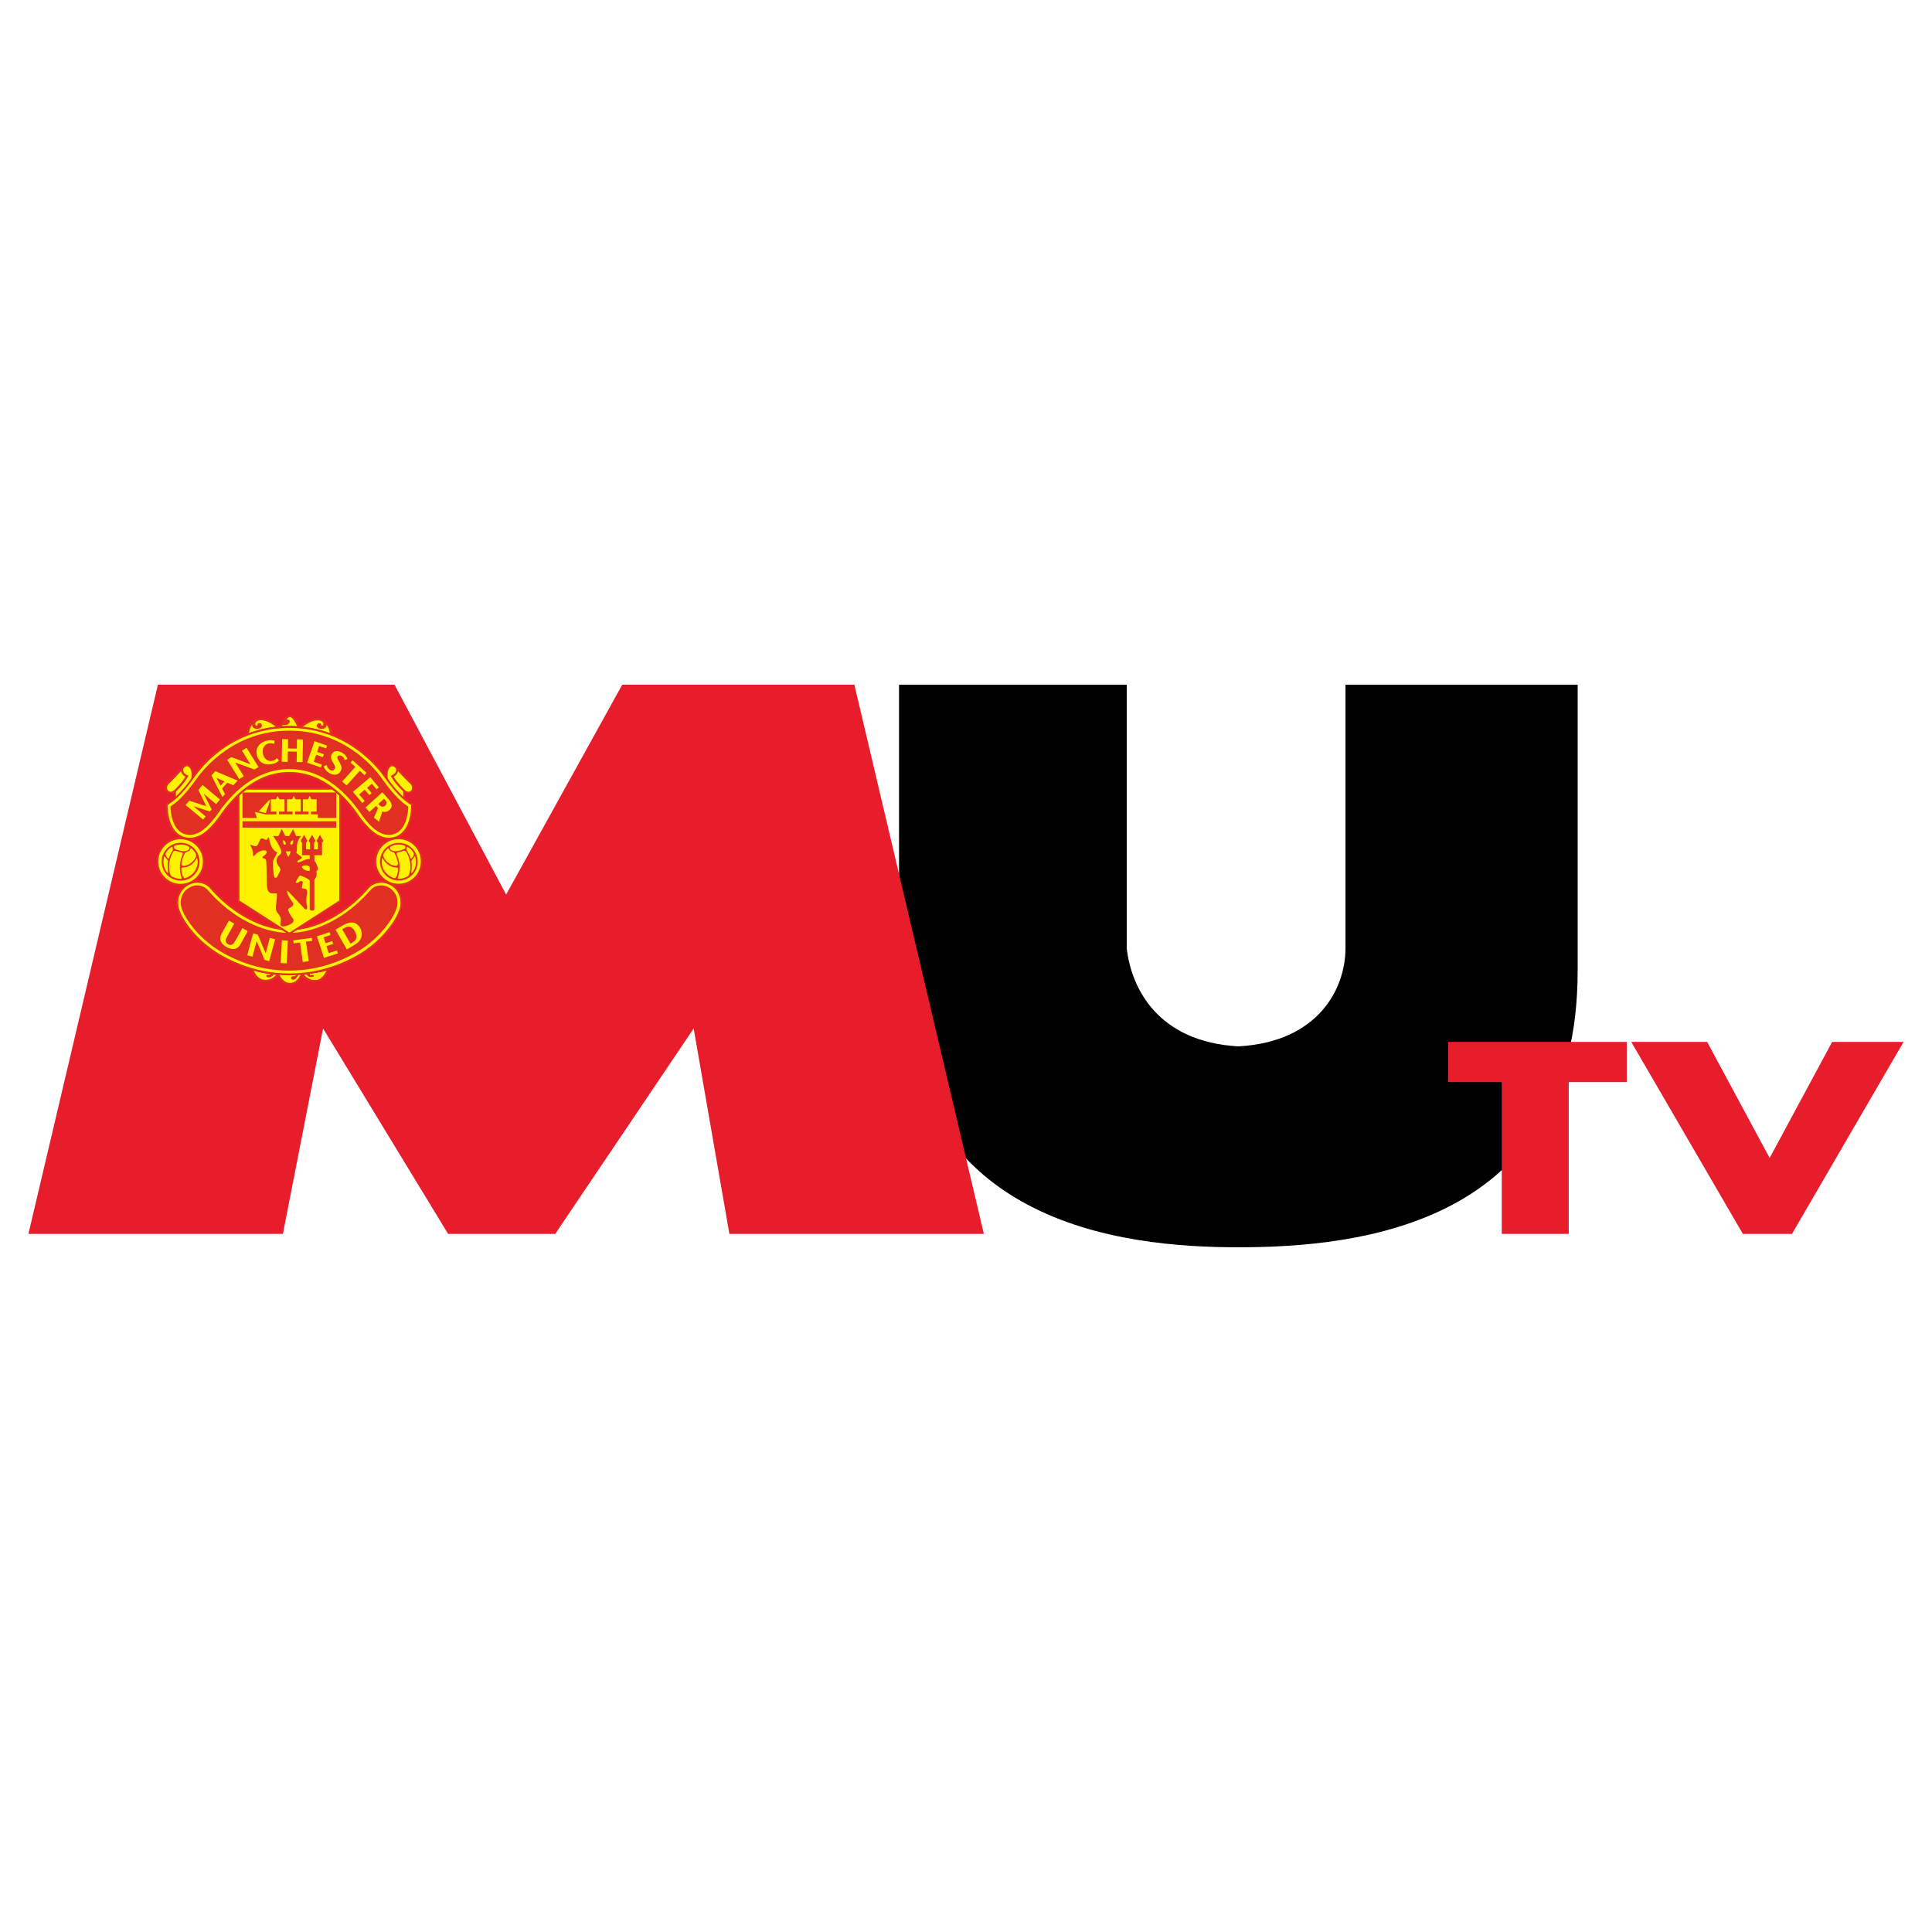<?xml version="1.0" encoding="utf-8"?>
<!-- Generator: Adobe Illustrator 13.0.0, SVG Export Plug-In . SVG Version: 6.00 Build 14948)  -->
<!DOCTYPE svg PUBLIC "-//W3C//DTD SVG 1.0//EN" "http://www.w3.org/TR/2001/REC-SVG-20010904/DTD/svg10.dtd">
<svg version="1.0" id="Layer_1" xmlns="http://www.w3.org/2000/svg" xmlns:xlink="http://www.w3.org/1999/xlink" x="0px" y="0px"
	 width="192.756px" height="192.756px" viewBox="0 0 192.756 192.756" enable-background="new 0 0 192.756 192.756"
	 xml:space="preserve">
<g>
	<polygon fill-rule="evenodd" clip-rule="evenodd" fill="#FFFFFF" points="0,0 192.756,0 192.756,192.756 0,192.756 0,0 	"/>
	<path fill-rule="evenodd" clip-rule="evenodd" d="M157.404,68.315v28.508c0,25.39-21.827,27.618-33.854,27.618
		c-11.581,0-33.408-2.229-33.854-27.618V68.315h22.718v26.281c0.445,4.009,3.118,9.355,11.136,9.8
		c8.019-0.445,10.69-5.791,10.69-9.8V68.315H157.404L157.404,68.315z"/>
	<polygon fill-rule="evenodd" clip-rule="evenodd" fill="#E81D2B" points="28.225,123.105 32.234,102.613 44.707,123.105 
		55.397,123.105 69.206,102.613 72.77,123.105 98.16,123.105 85.242,68.315 62.079,68.315 50.497,89.25 39.361,68.315 
		15.752,68.315 2.834,123.105 28.225,123.105 	"/>
	<polygon fill-rule="evenodd" clip-rule="evenodd" fill="#E81D2B" points="156.513,123.105 149.831,123.105 149.831,107.959 
		144.486,107.959 144.486,103.951 162.304,103.951 162.304,107.959 156.513,107.959 156.513,123.105 	"/>
	<polygon fill-rule="evenodd" clip-rule="evenodd" fill="#E81D2B" points="176.558,115.531 182.794,103.951 189.921,103.951 
		178.785,123.105 173.886,123.105 162.749,103.951 170.321,103.951 176.558,115.531 	"/>
	<path fill-rule="evenodd" clip-rule="evenodd" fill="#E12F22" d="M30.208,97.166c-0.11,0.316-0.449,1.096-1.282,1.096
		c-0.942,0-1.26-1.031-1.282-1.063L27.623,97.1c0,0,0.811,0.066,1.249,0.066c0.449,0,1.216-0.045,1.336-0.066V97.166L30.208,97.166z
		"/>
	<path fill-rule="evenodd" clip-rule="evenodd" fill="#E12F22" d="M32.684,96.661l0.197,0.022c-0.241,0.602-0.646,1.282-1.468,1.282
		c-0.789,0-1.172-0.461-1.348-0.767l-0.131-0.077C29.934,97.121,31.292,97.066,32.684,96.661L32.684,96.661z"/>
	<path fill-rule="evenodd" clip-rule="evenodd" fill="#E12F22" d="M25.212,96.661l-0.197,0.022c0.23,0.602,0.646,1.282,1.457,1.282
		c0.789,0,1.216-0.482,1.391-0.767l0.088-0.077C27.951,97.121,26.593,97.066,25.212,96.661L25.212,96.661z"/>
	<path fill-rule="evenodd" clip-rule="evenodd" fill="#FFF200" d="M29.595,97.23c-0.132,0.188-0.219,0.176-0.373,0.176
		c-0.076,0-0.186,0.066-0.186,0.176c0,0.088,0.077,0.164,0.197,0.164c0.285,0,0.493-0.383,0.559-0.548c0,0,0.165-0.011,0.208-0.011
		c0,0-0.296,0.877-1.062,0.877c-0.767,0-1.074-0.866-1.074-0.866s0.646,0.032,1.019,0.032C29.244,97.23,29.485,97.23,29.595,97.23
		L29.595,97.23z"/>
	<path fill-rule="evenodd" clip-rule="evenodd" fill="#FFF200" d="M32.574,96.837c-0.493,0.142-0.854,0.252-1.687,0.351
		c0,0,0.022,0.088,0.208,0.076c0.066,0,0.077-0.021,0.11-0.021c0.044-0.012,0.131,0.043,0.121,0.131
		c-0.011,0.066-0.066,0.143-0.252,0.143c-0.186,0-0.405-0.152-0.515-0.295c0,0-0.109,0.032-0.219,0.032c0,0,0.351,0.505,1.052,0.505
		C32.169,97.758,32.454,97.066,32.574,96.837L32.574,96.837z"/>
	<path fill-rule="evenodd" clip-rule="evenodd" fill="#FFDF00" d="M32.06,97.33c0-0.121-0.033-0.23-0.099-0.329
		c-0.274,0.065-0.581,0.12-1.041,0.187c0,0.011,0,0.021-0.011,0.033c0.033,0.021,0.088,0.043,0.186,0.043
		c0.066,0,0.077-0.021,0.11-0.021c0.044-0.012,0.131,0.043,0.121,0.131c-0.011,0.066-0.066,0.143-0.252,0.143
		c-0.043,0-0.099-0.012-0.142-0.021c0.022,0.076,0.066,0.154,0.121,0.219c0.099,0.033,0.219,0.045,0.339,0.045
		c0.252,0,0.449-0.066,0.614-0.176C32.038,97.504,32.06,97.418,32.06,97.33L32.06,97.33z"/>
	<path fill-rule="evenodd" clip-rule="evenodd" fill="#FFE100" d="M32.049,97.33c0-0.121-0.033-0.23-0.099-0.329
		c-0.263,0.065-0.569,0.12-1.019,0.175c0,0.022-0.011,0.033-0.011,0.055c0.033,0.022,0.077,0.033,0.175,0.033
		c0.066,0,0.077-0.021,0.11-0.021c0.044-0.012,0.131,0.043,0.121,0.131c-0.011,0.066-0.066,0.143-0.252,0.143
		c-0.043,0-0.087-0.012-0.142-0.021c0.033,0.088,0.077,0.164,0.131,0.23c0.099,0.021,0.208,0.033,0.329,0.033
		c0.252,0,0.438-0.066,0.603-0.166C32.027,97.516,32.049,97.428,32.049,97.33L32.049,97.33z"/>
	<path fill-rule="evenodd" clip-rule="evenodd" fill="#FFE300" d="M32.049,97.33c0-0.121-0.044-0.23-0.11-0.318
		c-0.263,0.055-0.559,0.109-0.997,0.164c-0.011,0.022-0.011,0.045-0.011,0.055c0.022,0.022,0.077,0.033,0.164,0.033
		c0.066,0,0.077-0.021,0.11-0.021c0.044-0.012,0.131,0.043,0.121,0.131c-0.011,0.066-0.066,0.143-0.252,0.143
		c-0.043,0-0.087,0-0.131-0.021c0.033,0.088,0.077,0.164,0.131,0.23c0.099,0.021,0.208,0.033,0.318,0.033
		c0.241,0,0.427-0.066,0.581-0.154C32.016,97.516,32.049,97.428,32.049,97.33L32.049,97.33z"/>
	<path fill-rule="evenodd" clip-rule="evenodd" fill="#FFF200" d="M25.311,96.837c0.504,0.142,0.854,0.252,1.698,0.351
		c0,0-0.033,0.088-0.208,0.076c-0.077,0-0.087-0.021-0.109-0.021c-0.055-0.012-0.131,0.043-0.121,0.131
		c0,0.066,0.055,0.143,0.241,0.143c0.186,0,0.405-0.152,0.515-0.295c0,0,0.11,0.032,0.23,0.032c0,0-0.361,0.505-1.062,0.505
		C25.716,97.758,25.431,97.066,25.311,96.837L25.311,96.837z"/>
	<path fill-rule="evenodd" clip-rule="evenodd" fill="#FFF200" d="M28.872,92.717c2.662,0,5.62-1.632,7.702-3.999
		c0.219-0.251,0.603-0.745,1.512-0.745c0.898,0,2.103,0.833,1.961,2.323c-0.11,1.095-1.666,3.561-4.338,5.072
		c-2.673,1.523-5.127,1.852-6.836,1.852c-1.709,0-4.174-0.329-6.848-1.852c-2.662-1.512-4.229-3.977-4.327-5.072
		c-0.143-1.49,1.052-2.323,1.961-2.323c0.898,0,1.282,0.493,1.501,0.745C23.24,91.085,26.198,92.717,28.872,92.717L28.872,92.717z"
		/>
	<path fill-rule="evenodd" clip-rule="evenodd" fill="#E12F22" d="M28.872,92.629c1.292,0,2.651-0.394,3.955-1.073
		c1.348-0.701,2.63-1.709,3.67-2.903c0.121-0.131,0.274-0.318,0.526-0.482c0.252-0.165,0.581-0.285,1.063-0.285
		c0.043,0,0.099,0,0.153,0c0.438,0.044,0.909,0.252,1.282,0.625c0.373,0.362,0.625,0.888,0.625,1.556c0,0.077,0,0.153-0.011,0.241
		c-0.055,0.625-0.581,1.688-1.501,2.772c-0.723,0.843-1.687,1.698-2.881,2.377c-1.336,0.767-2.629,1.227-3.802,1.501
		c-1.172,0.273-2.224,0.351-3.078,0.351c-0.866,0-1.917-0.078-3.089-0.351c-1.162-0.274-2.455-0.734-3.802-1.501
		c-1.183-0.679-2.158-1.534-2.881-2.377c-0.92-1.084-1.446-2.147-1.501-2.772c-0.011-0.088-0.011-0.165-0.011-0.241
		c0-0.668,0.263-1.194,0.625-1.556c0.373-0.373,0.855-0.581,1.282-0.625c0.055,0,0.109,0,0.165,0c0.471,0,0.811,0.121,1.063,0.285
		c0.241,0.164,0.394,0.351,0.515,0.482c1.052,1.194,2.323,2.202,3.681,2.903C26.209,92.235,27.579,92.629,28.872,92.629
		L28.872,92.629z M28.872,92.816c-1.326,0-2.728-0.395-4.043-1.084c-1.38-0.712-2.673-1.731-3.736-2.947
		c-0.109-0.131-0.263-0.307-0.482-0.449s-0.526-0.263-0.953-0.263c-0.055,0-0.099,0-0.143,0.011
		c-0.394,0.033-0.833,0.23-1.161,0.559c-0.34,0.34-0.581,0.811-0.581,1.424c0,0.077,0.011,0.153,0.011,0.23
		c0.055,0.591,0.57,1.61,1.457,2.651c0.712,0.833,1.666,1.676,2.837,2.345c1.326,0.756,2.597,1.205,3.747,1.479
		c1.161,0.274,2.191,0.35,3.046,0.35c0.843,0,1.884-0.076,3.035-0.35s2.432-0.723,3.758-1.479c1.161-0.668,2.114-1.512,2.827-2.345
		c0.898-1.041,1.402-2.06,1.457-2.651c0.011-0.077,0.011-0.154,0.011-0.23c0-0.613-0.241-1.084-0.57-1.424
		c-0.339-0.329-0.778-0.525-1.172-0.559c-0.043-0.011-0.087-0.011-0.131-0.011c-0.438,0-0.734,0.12-0.964,0.263
		c-0.219,0.143-0.373,0.318-0.482,0.449c-1.063,1.216-2.356,2.235-3.725,2.947C31.588,92.421,30.197,92.816,28.872,92.816
		L28.872,92.816z"/>
	<path fill-rule="evenodd" clip-rule="evenodd" fill="#E12F22" d="M20.863,88.949l-0.033-0.033
		c-0.208-0.241-0.504-0.581-1.194-0.581c-0.405,0-0.866,0.219-1.172,0.559c-0.23,0.252-0.493,0.69-0.427,1.358
		c0.088,0.92,1.556,3.308,4.152,4.788c2.093,1.194,4.338,1.797,6.661,1.797c2.312,0,4.557-0.603,6.65-1.797
		c2.607-1.479,4.064-3.868,4.152-4.788c0.065-0.668-0.197-1.106-0.427-1.358c-0.296-0.34-0.756-0.559-1.162-0.559
		c-0.701,0-0.997,0.34-1.205,0.581l-0.033,0.033c-2.235,2.552-5.292,4.13-7.976,4.13C26.154,93.079,23.098,91.501,20.863,88.949
		L20.863,88.949z"/>
	<path fill-rule="evenodd" clip-rule="evenodd" fill="#FFF200" d="M37.45,85.947c0-1.282,1.041-2.323,2.312-2.323
		c1.282,0,2.323,1.041,2.323,2.323c0,1.282-1.041,2.323-2.323,2.323C38.491,88.27,37.45,87.229,37.45,85.947L37.45,85.947z"/>
	<path fill-rule="evenodd" clip-rule="evenodd" fill="#E12F22" d="M37.351,85.947c0-0.668,0.274-1.271,0.712-1.709
		c0.428-0.438,1.041-0.701,1.698-0.701c0.668,0,1.282,0.263,1.709,0.701c0.438,0.438,0.712,1.041,0.712,1.709
		s-0.274,1.271-0.712,1.709c-0.427,0.438-1.041,0.712-1.709,0.712c-0.657,0-1.271-0.274-1.698-0.712
		C37.625,87.217,37.351,86.615,37.351,85.947L37.351,85.947z M37.537,85.947c0,0.614,0.252,1.172,0.658,1.578
		c0.405,0.405,0.953,0.646,1.566,0.646c0.625,0,1.172-0.241,1.578-0.646c0.405-0.405,0.646-0.964,0.646-1.578
		c0-0.613-0.241-1.172-0.646-1.567c-0.406-0.405-0.954-0.657-1.578-0.657c-0.613,0-1.161,0.252-1.566,0.657
		C37.789,84.774,37.537,85.333,37.537,85.947L37.537,85.947z"/>
	<path fill-rule="evenodd" clip-rule="evenodd" fill="#FFF200" d="M15.692,85.958c0-1.282,1.041-2.323,2.322-2.323
		s2.323,1.041,2.323,2.323c0,1.282-1.041,2.312-2.323,2.312S15.692,87.24,15.692,85.958L15.692,85.958z"/>
	<path fill-rule="evenodd" clip-rule="evenodd" fill="#E12F22" d="M15.604,85.958c0-0.668,0.263-1.271,0.701-1.709
		c0.438-0.438,1.041-0.712,1.709-0.712c0.668,0,1.271,0.274,1.709,0.712c0.438,0.438,0.712,1.041,0.712,1.709
		c0,0.658-0.274,1.271-0.712,1.709c-0.438,0.427-1.041,0.702-1.709,0.702c-0.668,0-1.271-0.274-1.709-0.702
		C15.867,87.229,15.604,86.615,15.604,85.958L15.604,85.958z M15.791,85.958c0,0.614,0.251,1.162,0.657,1.567
		c0.395,0.405,0.953,0.657,1.566,0.657c0.614,0,1.172-0.252,1.578-0.657c0.406-0.405,0.646-0.953,0.646-1.567
		c0-0.613-0.241-1.172-0.646-1.578c-0.405-0.405-0.964-0.646-1.578-0.646c-0.613,0-1.172,0.241-1.566,0.646
		C16.042,84.785,15.791,85.344,15.791,85.958L15.791,85.958z"/>
	<path fill-rule="evenodd" clip-rule="evenodd" fill="#E12F22" d="M40.397,79.713l0.022-0.625c0.186,0.143,0.547,0.153,0.756-0.077
		c0.099-0.099,0.153-0.263,0.142-0.427c-0.011-0.186-0.087-0.373-0.23-0.504c-0.778-0.767-1.468-1.523-1.468-1.523
		c-0.077-0.121-0.187-0.197-0.252-0.23c-0.099-0.044-0.438-0.197-0.69,0.197c-0.23,0.351-0.197,0.854-0.153,1.041l0.734,0.997
		C39.499,78.88,40.21,79.548,40.397,79.713L40.397,79.713z"/>
	<path fill-rule="evenodd" clip-rule="evenodd" d="M24.785,73.249c0.92-0.307,1.752-0.559,2.892-0.668L24.785,73.249L24.785,73.249z
		"/>
	<path fill-rule="evenodd" clip-rule="evenodd" fill="#E12F22" d="M24.785,73.249c0.92-0.307,1.752-0.559,2.892-0.657l0.175-0.099
		c-0.635-0.504-1.271-0.844-1.896-0.844c-0.394,0-1.194,0.274-1.369,1.676L24.785,73.249L24.785,73.249z"/>
	<path fill-rule="evenodd" clip-rule="evenodd" fill="#E12F22" d="M32.958,73.249c-0.92-0.307-1.764-0.559-2.893-0.657l-0.175-0.099
		c0.636-0.504,1.26-0.844,1.885-0.844c0.394,0,1.194,0.274,1.369,1.676L32.958,73.249L32.958,73.249z"/>
	<path fill-rule="evenodd" clip-rule="evenodd" d="M28.116,72.449c0.186-0.011,0.613-0.022,0.789-0.022s0.646,0.022,0.756,0.033
		L28.116,72.449L28.116,72.449z"/>
	<path fill-rule="evenodd" clip-rule="evenodd" fill="#E12F22" d="M27.831,72.537c0.46-0.887,0.888-1.205,1.118-1.205
		c0.296,0,0.635,0.46,0.909,1.063l0.055,0.142l-0.23-0.021c-0.165-0.033-0.603-0.033-0.778-0.033s-0.548,0-0.778,0.011
		L27.831,72.537L27.831,72.537z"/>
	<polygon fill-rule="evenodd" clip-rule="evenodd" fill="#FFF200" points="26.921,93.572 26.505,95.117 25.727,93.254 
		25.256,93.123 24.664,95.314 25.19,95.445 25.606,93.89 26.396,95.774 26.855,95.895 27.447,93.714 26.921,93.572 	"/>
	<polygon fill-rule="evenodd" clip-rule="evenodd" fill="#FFF200" points="28.718,93.846 28.126,93.813 28.006,96.081 
		28.608,96.114 28.718,93.846 	"/>
	<polygon fill-rule="evenodd" clip-rule="evenodd" fill="#FFF200" points="29.255,93.824 29.299,94.12 29.934,94.032 30.208,95.982 
		30.8,95.895 30.526,93.956 31.15,93.868 31.106,93.572 29.255,93.824 	"/>
	<path fill-rule="evenodd" clip-rule="evenodd" fill="#FFF200" d="M35.39,92.903c0.296,0.504,0.23,0.876-0.208,1.128l-0.208,0.121
		l-0.833-1.436l0.219-0.131C34.897,92.279,35.193,92.542,35.39,92.903L35.39,92.903z M34.24,92.301l-0.767,0.449l1.128,1.972
		l0.767-0.449c0.789-0.449,0.865-1.139,0.559-1.698C35.543,91.917,34.93,91.907,34.24,92.301L34.24,92.301z"/>
	<polygon fill-rule="evenodd" clip-rule="evenodd" fill="#FFF200" points="32.793,95.095 32.574,94.394 33.243,94.174 33.144,93.89 
		32.476,94.109 32.29,93.517 32.969,93.287 32.881,93.002 31.622,93.418 32.322,95.566 33.714,95.117 33.615,94.832 32.793,95.095 	
		"/>
	<path fill-rule="evenodd" clip-rule="evenodd" fill="#FFF200" d="M24.183,92.597l-0.679,1.216
		c-0.197,0.361-0.406,0.591-0.746,0.395c-0.339-0.187-0.263-0.471-0.055-0.844l0.668-1.216l-0.537-0.296l-0.712,1.282
		c-0.395,0.701,0.099,1.139,0.482,1.358c0.417,0.219,1.019,0.395,1.402-0.307l0.712-1.292L24.183,92.597L24.183,92.597z"/>
	<path fill-rule="evenodd" clip-rule="evenodd" fill="#FFF200" d="M23.799,79.286v10.616l5.073,3.253l5.072-3.253V79.308
		c-0.153-0.143-0.493-0.46-0.767-0.625h-8.644C24.314,78.836,23.865,79.209,23.799,79.286L23.799,79.286z"/>
	<polygon fill-rule="evenodd" clip-rule="evenodd" fill="#E12F22" points="23.887,79.286 23.887,89.847 28.872,93.046 
		33.845,89.847 33.845,79.308 34.042,79.308 34.031,89.902 34.031,89.945 33.988,89.979 28.915,93.243 28.872,93.276 28.816,93.243 
		23.744,89.979 23.7,89.945 23.7,79.286 23.887,79.286 	"/>
	<path fill-rule="evenodd" clip-rule="evenodd" d="M33.878,79.384c-0.043-0.044-0.011-0.011-0.055-0.055l0,0
		c-0.175-0.165-0.46-0.427-0.69-0.559l0.099-0.165c0.241,0.153,0.537,0.417,0.723,0.581l0,0c0,0-0.022-0.022,0.055,0.044
		L33.878,79.384L33.878,79.384z"/>
	<polygon fill-rule="evenodd" clip-rule="evenodd" fill="#E12F22" points="33.177,78.782 24.533,78.782 24.533,78.584 
		33.177,78.584 33.177,78.782 	"/>
	<path fill-rule="evenodd" clip-rule="evenodd" d="M24.588,78.76c-0.11,0.077-0.252,0.197-0.384,0.307
		c-0.164,0.121-0.295,0.252-0.339,0.285l-0.143-0.12c0.044-0.055,0.197-0.187,0.362-0.318c0.142-0.121,0.285-0.241,0.394-0.307
		L24.588,78.76L24.588,78.76z"/>
	<path fill-rule="evenodd" clip-rule="evenodd" fill="#E12F22" d="M29.222,83.833c-0.032-0.022-0.153,0.076-0.219,0.175
		c-0.055,0.088-0.065,0.208,0.011,0.252c0.077,0.044,0.187-0.011,0.208-0.153C29.233,84.019,29.266,83.843,29.222,83.833
		L29.222,83.833z M28.258,84.106c0.022,0.143,0.121,0.197,0.208,0.153c0.076-0.043,0.065-0.164,0-0.252
		c-0.055-0.099-0.176-0.197-0.208-0.175C28.225,83.843,28.247,84.019,28.258,84.106L28.258,84.106z M28.762,85.508
		c0.176-0.274,0.241-0.57,0.241-0.57h-0.482C28.521,84.938,28.597,85.234,28.762,85.508L28.762,85.508z M28.85,83.416l0.395-0.69
		l0.307,0.69h0.504c-0.307,0.285-0.427,0.723-0.427,1.008v0.318c0,0.131-0.066,0.351-0.066,0.351s0.438,0.34,0.504,0.395
		c0.033,0.021,0.066,0.044,0.044,0.099c-0.033,0.099-0.339,0.229-0.373,0.263c-0.066,0.055-0.077,0.088-0.066,0.153
		c0.022,0.055,0.077,0.065,0.198,0.022c0.109-0.033,0.351-0.165,0.559-0.241c0.197-0.087,0.471-0.077,0.471-0.077v-0.383h-0.767
		v-1.227L30,83.887l0.339-0.603l0.329,0.603l-0.131,0.208v0.646h0.395v-0.646l-0.143-0.208l0.339-0.603l0.34,0.603l-0.132,0.208
		v0.646h0.383v-0.646l-0.131-0.208l0.329-0.603l0.34,0.603l-0.131,0.208v1.227h-0.756v0.57c0.165,0.164,0.329,0.526,0.329,0.756
		c0,0.219-0.142,0.307-0.142,0.307c0.055,0.175,0.043,0.252,0.022,0.405c-0.022,0.165-0.219,0.417-0.219,0.417v2.925
		c0,0.208-0.46,0.186-0.46,0.011v-2.87c-0.263-0.285-0.975-0.504-0.975-0.504c-0.263,0.252-0.427,0.712-0.427,0.712
		c0.12,0.077,0.295,0,0.361-0.077s0.197-0.099,0.274-0.055c0.077,0.055,0.099,0.066,0.065,0.187
		c-0.021,0.11-0.076,0.307-0.076,0.438c0,0.132,0.164,0.11,0.273,0.121c0.23,0.011,0.274,0.274,0.252,0.417
		c-0.022,0.142-0.088,0.449-0.088,0.646c0,0.186,0.011,0.383,0.033,0.493c0.011,0.099,0.055,0.219,0.043,0.351
		c-0.011,0.187-0.121,0.208-0.241,0.099c-0.109-0.12-1.72-1.829-1.72-1.829c-0.109,0.35,0.339,0.942,0.482,1.128
		c0.143,0.175,0.131,0.318,0.011,0.438c-0.131,0.131-0.372,0.197-0.416,0.307c-0.044,0.121,0.121,0.46,0.449,0.898
		c0.339,0.427-0.384,0.723-0.811,0.8c-0.438,0.087-0.438-0.208-0.405-0.373s0.033-0.252,0.022-0.405
		c-0.011-0.143-0.143-0.34-0.329-0.581c-0.186-0.241-0.186-0.46-0.11-1.019c0.077-0.559,0.055-0.91,0.055-0.91s-0.186,0.011-0.46,0
		c-0.285-0.011-0.515-0.175-0.537-0.843c-0.011-0.679-0.033-2.279-0.077-2.443c-0.044-0.176-0.219-0.208-0.296-0.219
		c-0.088-0.022-0.088-0.143-0.011-0.175c0.197-0.099,0.438-0.351,0.351-0.504c-0.088-0.153-0.438-0.12-0.68,0
		c-0.241,0.11-0.482,0.362-0.547,0.428c-0.066,0.077-0.121,0.077-0.11,0c0-0.077-0.043-0.438-0.077-0.57
		c-0.033-0.132-0.153-0.373-0.186-0.438c-0.044-0.065,0-0.087,0.066-0.065c0.065,0.033,0.197,0.087,0.339,0.12
		c0.132,0.044,0.263-0.021,0.329-0.153c0.055-0.12,0.186-0.394,0.241-0.525c0.066-0.121,0.175-0.088,0.252-0.077
		c0.087,0.022,0.164,0.077,0.241,0.11c0.076,0.033,0.142,0.022,0.164-0.011c0.022-0.043,0.055-0.055,0.099-0.153
		s0.109-0.055,0.109-0.011c0.23,1.38,0.833,1.435,0.833,1.435c-0.087,0.241-0.307,0.603-0.35,0.69
		c-0.055,0.087-0.077,0.208-0.088,0.307c-0.011,0.099,0.033,1.008,0.099,1.336c0.066,0.34,0.263,0.208,0.329,0.109
		c0.066-0.109,0.263-0.525,0.263-0.525s0.055-0.121,0.055-0.219c0-0.088-0.165-0.307-0.208-0.373
		c-0.033-0.055-0.175-0.187-0.175-0.504s0.285-0.548,0.383-0.635c0.109-0.077,0.109-0.197,0.099-0.263
		c-0.055-0.252-0.318-0.767-0.438-0.964c-0.131-0.208-0.383-0.581-0.383-0.581h0.526l0.329-0.69l0.362,0.69L28.85,83.416
		L28.85,83.416z M30.898,86.9v-0.395c0,0-0.11-0.164-0.373-0.164c-0.252,0-0.405,0.077-0.405,0.142
		C30.121,86.593,30.35,86.9,30.898,86.9L30.898,86.9z"/>
	<polygon fill-rule="evenodd" clip-rule="evenodd" fill="#E12F22" points="24.193,81.937 33.549,81.937 33.549,82.572 
		24.193,82.572 24.193,81.937 	"/>
	<polygon fill-rule="evenodd" clip-rule="evenodd" fill="#E12F22" points="24.193,81.608 24.193,79.066 33.549,79.066 
		33.549,81.608 24.193,81.608 	"/>
	<polygon fill-rule="evenodd" clip-rule="evenodd" fill="#FFF200" points="31.709,81.685 31.709,81.247 31.03,81.247 31.03,80.973 
		31.588,80.973 31.588,79.746 31.073,79.746 30.898,79.406 30.723,79.746 30.219,79.746 30.219,80.973 30.778,80.973 30.778,81.247 
		29.441,81.247 29.441,80.973 30,80.973 30,79.746 29.485,79.746 29.31,79.406 29.146,79.746 28.63,79.746 28.63,80.973 
		29.189,80.973 29.189,81.247 27.831,81.247 27.831,80.973 28.389,80.973 28.389,79.746 27.875,79.746 27.699,79.406 27.524,79.746 
		27.02,79.746 27.02,80.973 27.579,80.973 27.579,81.247 26.505,81.257 25.431,81.005 25.65,81.685 31.709,81.685 	"/>
	<polygon fill-rule="evenodd" clip-rule="evenodd" fill="#FFF200" points="25.804,80.951 26.516,81.126 26.899,80.042 
		26.899,79.768 25.804,80.951 	"/>
	<path fill-rule="evenodd" clip-rule="evenodd" fill="#FFF200" d="M27.535,72.515c-1.117,0.099-1.796,0.339-2.706,0.635
		c0.077-0.383,0.165-0.614,0.318-0.843c-0.011,0.197,0.153,0.416,0.482,0.416c0.328,0,0.503-0.187,0.503-0.307
		c0-0.109-0.065-0.274-0.241-0.274s-0.219,0.131-0.197,0.175c0.011,0.055-0.033,0.065-0.077,0.077
		c-0.055,0.011-0.197-0.066-0.143-0.241c0.055-0.186,0.285-0.296,0.57-0.296C26.045,71.857,26.702,71.836,27.535,72.515
		L27.535,72.515z"/>
	<path fill-rule="evenodd" clip-rule="evenodd" fill="#FFF200" d="M32.914,73.161c-0.909-0.307-1.622-0.537-2.728-0.635
		c0.504-0.361,0.986-0.657,1.512-0.657c0.274,0,0.504,0.099,0.559,0.296c0.055,0.175-0.088,0.252-0.131,0.241
		c-0.055-0.022-0.088-0.033-0.077-0.077c0.011-0.055-0.022-0.175-0.198-0.175c-0.175,0-0.252,0.165-0.252,0.274
		s0.187,0.296,0.515,0.296c0.318,0,0.482-0.208,0.471-0.405C32.75,72.537,32.848,72.778,32.914,73.161L32.914,73.161z"/>
	<path fill-rule="evenodd" clip-rule="evenodd" fill="#FFF200" d="M28.214,72.307c-0.033,0.055-0.055,0.087-0.088,0.142
		c0.187-0.011,0.613-0.022,0.778-0.022c0.175,0,0.635,0.022,0.745,0.033c-0.176-0.384-0.482-0.92-0.701-0.92
		c-0.044,0-0.143-0.022-0.318,0.186c0,0-0.022,0.088,0.088,0.077c0.142-0.021,0.197,0.121,0.186,0.197
		c-0.022,0.175-0.23,0.34-0.427,0.34S28.214,72.307,28.214,72.307L28.214,72.307z"/>
	<path fill-rule="evenodd" clip-rule="evenodd" fill="#E12F22" d="M18.54,78.562l0.734-0.997c0.044-0.186,0.077-0.69-0.153-1.041
		c-0.263-0.395-0.603-0.241-0.702-0.197c-0.055,0.033-0.175,0.109-0.241,0.23c0,0-0.712,0.778-1.49,1.534
		c-0.099,0.109-0.23,0.307-0.241,0.493c0,0.165,0.065,0.329,0.153,0.438c0.219,0.219,0.592,0.208,0.778,0.065l0.011,0.625
		C17.587,79.548,18.289,78.88,18.54,78.562L18.54,78.562z"/>
	<path fill-rule="evenodd" clip-rule="evenodd" fill="#FFF200" d="M28.872,77.105c4.174,0,6.551,3.922,7.066,4.612
		c0.92,1.227,2.049,2.224,3.353,1.896c1.928-0.482,1.819-3.331,1.819-3.331c-0.46-0.34-1.249-0.756-2.684-2.794
		c-1.413-1.994-4.602-4.963-9.553-4.963c-4.963,0-8.151,2.969-9.564,4.963c-1.435,2.038-2.224,2.454-2.684,2.794
		c0,0-0.099,2.848,1.819,3.331c1.303,0.329,2.432-0.668,3.352-1.896C22.309,81.028,24.687,77.105,28.872,77.105L28.872,77.105z"/>
	<path fill-rule="evenodd" clip-rule="evenodd" fill="#E12F22" d="M28.872,77.018c3.878,0,6.223,3.33,6.979,4.415
		c0.066,0.099,0.131,0.175,0.165,0.23c0.46,0.603,0.964,1.15,1.512,1.512c0.537,0.34,1.118,0.504,1.742,0.351
		c1.709-0.438,1.753-2.827,1.753-3.199c-0.044-0.022-0.077-0.055-0.121-0.077c-0.482-0.34-1.26-0.876-2.553-2.707
		c-0.811-1.15-2.213-2.618-4.207-3.648c-1.446-0.756-3.199-1.271-5.27-1.271c-2.071,0-3.835,0.515-5.281,1.271
		c-1.994,1.03-3.396,2.498-4.196,3.648c-1.292,1.83-2.07,2.367-2.563,2.707c-0.033,0.021-0.077,0.055-0.109,0.077
		c-0.011,0.372,0.033,2.761,1.742,3.199c0.625,0.153,1.205-0.011,1.753-0.351c0.548-0.362,1.052-0.909,1.501-1.512
		c0.044-0.055,0.099-0.131,0.165-0.23C22.648,80.348,24.982,77.018,28.872,77.018L28.872,77.018z M28.872,77.204
		c-3.791,0-6.081,3.276-6.836,4.338c-0.066,0.099-0.11,0.175-0.165,0.23c-0.46,0.625-0.986,1.194-1.556,1.556
		c-0.581,0.384-1.216,0.548-1.896,0.384c-1.994-0.515-1.895-3.429-1.895-3.429v-0.055l0.044-0.021
		c0.055-0.044,0.098-0.077,0.164-0.121c0.471-0.318,1.227-0.844,2.498-2.651c0.822-1.172,2.246-2.662,4.273-3.714
		c1.468-0.756,3.265-1.293,5.368-1.293c2.103,0,3.889,0.537,5.357,1.293c2.027,1.052,3.451,2.542,4.273,3.714
		c1.271,1.808,2.038,2.333,2.509,2.651c0.055,0.043,0.11,0.077,0.153,0.121l0.044,0.021v0.055c0,0,0.109,2.914-1.896,3.429
		c-0.679,0.164-1.314,0-1.895-0.384c-0.57-0.361-1.085-0.931-1.556-1.556c-0.044-0.055-0.099-0.131-0.165-0.23
		C34.952,80.48,32.651,77.204,28.872,77.204L28.872,77.204z"/>
	<path fill-rule="evenodd" clip-rule="evenodd" fill="#E12F22" d="M28.872,76.733c4.021,0,6.42,3.418,7.208,4.547
		c0.055,0.087,0.109,0.164,0.153,0.219c1.063,1.413,2.038,1.994,2.969,1.752c1.348-0.34,1.512-2.191,1.534-2.75V80.48l-0.021-0.011
		c-0.471-0.329-1.26-0.877-2.597-2.772c-0.789-1.128-3.812-4.798-9.247-4.798c-5.445,0-8.458,3.681-9.258,4.798
		c-1.325,1.874-2.147,2.455-2.597,2.761l-0.011,0.011v0.021c0.011,0.559,0.187,2.421,1.523,2.761
		c0.931,0.241,1.906-0.34,2.969-1.752c0.043-0.055,0.099-0.132,0.164-0.219C22.44,80.151,24.84,76.733,28.872,76.733L28.872,76.733z
		"/>
	<polygon fill-rule="evenodd" clip-rule="evenodd" fill="#FFF200" points="20.206,78.311 19.789,78.814 20.578,80.436 18.88,79.888 
		18.518,80.315 20.26,81.772 20.523,81.466 19.296,80.436 20.939,80.962 21.115,80.765 20.326,79.187 21.564,80.228 21.937,79.768 
		20.206,78.311 	"/>
	<path fill-rule="evenodd" clip-rule="evenodd" fill="#FFF200" d="M22.396,77.971l-0.394,0.417l-0.395-0.778L22.396,77.971
		L22.396,77.971z M21.487,76.941l-0.395,0.417l1.096,2.158l0.263-0.285l-0.295-0.57l0.526-0.569l0.591,0.252l0.438-0.46
		L21.487,76.941L21.487,76.941z"/>
	<polygon fill-rule="evenodd" clip-rule="evenodd" fill="#FFF200" points="24.139,74.893 24.982,76.251 23.087,75.539 22.67,75.813 
		23.865,77.73 24.325,77.445 23.47,76.076 25.387,76.777 25.793,76.525 24.599,74.607 24.139,74.893 	"/>
	<polygon fill-rule="evenodd" clip-rule="evenodd" fill="#FFF200" points="31.304,75.999 31.544,75.309 32.213,75.539 
		32.312,75.254 31.643,75.024 31.84,74.432 32.531,74.673 32.629,74.388 31.38,73.95 30.635,76.097 32.016,76.568 32.114,76.284 
		31.304,75.999 	"/>
	<polygon fill-rule="evenodd" clip-rule="evenodd" fill="#FFF200" points="35.182,75.856 34.974,76.086 35.456,76.514 
		34.141,77.971 34.579,78.365 35.894,76.908 36.365,77.335 36.562,77.105 35.182,75.856 	"/>
	<polygon fill-rule="evenodd" clip-rule="evenodd" fill="#FFF200" points="35.828,79.264 36.387,78.792 36.847,79.33 37.077,79.132 
		36.628,78.595 37.099,78.19 37.57,78.749 37.8,78.562 36.946,77.543 35.215,79.001 36.146,80.118 36.387,79.921 35.828,79.264 	"/>
	<path fill-rule="evenodd" clip-rule="evenodd" fill="#FFF200" d="M38.458,79.844c0.153,0.175,0.153,0.383-0.022,0.537
		c-0.186,0.164-0.405,0.131-0.581-0.055l-0.109-0.121l0.581-0.515L38.458,79.844L38.458,79.844z M38.151,80.951
		c0.011,0.011,0.351,0.187,0.734-0.164c0.318-0.285,0.219-0.679-0.12-1.052l-0.614-0.69l-1.687,1.523l0.394,0.438l0.668-0.602
		l0.197,0.219l-0.416,0.953l0.503,0.406L38.151,80.951L38.151,80.951z"/>
	<polygon fill-rule="evenodd" clip-rule="evenodd" fill="#FFF200" points="29.627,73.764 29.616,74.695 28.729,74.673 28.74,73.753 
		28.148,73.742 28.104,75.999 28.707,76.01 28.718,74.98 29.616,74.991 29.595,76.032 30.186,76.042 30.23,73.775 29.627,73.764 	
		"/>
	<path fill-rule="evenodd" clip-rule="evenodd" fill="#FFF200" d="M32.859,77.127c0.417,0.263,0.887,0.219,1.096-0.143
		c0.164-0.252,0.164-0.449-0.022-0.822c-0.055-0.109-0.121-0.186-0.165-0.285c-0.077-0.153-0.153-0.274-0.087-0.395
		c0.087-0.131,0.263-0.142,0.427-0.044c0.175,0.11,0.252,0.274,0.285,0.395l0.274-0.109c-0.088-0.23-0.208-0.427-0.493-0.603
		c-0.482-0.285-0.876-0.208-1.041,0.066c-0.165,0.274-0.121,0.503,0,0.734c0.011,0,0.087,0.143,0.131,0.23
		c0.11,0.186,0.23,0.405,0.142,0.559c-0.109,0.175-0.295,0.219-0.471,0.109c-0.241-0.153-0.296-0.317-0.34-0.493l-0.295,0.131
		C32.366,76.689,32.52,76.93,32.859,77.127L32.859,77.127z"/>
	<path fill-rule="evenodd" clip-rule="evenodd" fill="#FFF200" d="M26.68,73.884c-0.745,0.153-1.227,0.701-1.062,1.436
		c0.087,0.405,0.449,1.139,1.566,0.898c0.318-0.055,0.482-0.187,0.646-0.34l-0.208-0.241c-0.066,0.088-0.186,0.219-0.449,0.274
		c-0.537,0.11-0.866-0.329-0.942-0.712c-0.121-0.559,0.208-0.953,0.581-1.03c0.263-0.055,0.416,0.011,0.526,0.055l0,0l0.065-0.296
		C27.228,73.863,27.009,73.808,26.68,73.884L26.68,73.884z"/>
	<path fill-rule="evenodd" clip-rule="evenodd" fill="#FFF200" d="M38.688,77.653c-0.022-0.131-0.077-0.712,0.143-1.008
		c0.208-0.285,0.384-0.187,0.482-0.143c0.055,0.011,0.187,0.099,0.208,0.274c0.011,0.087-0.011,0.219-0.088,0.318
		c-0.131,0.186-0.449,0.307-0.449,0.307s0.405,0.789,1.249,1.567v0.525C39.071,78.376,38.688,77.653,38.688,77.653L38.688,77.653z"
		/>
	<path fill-rule="evenodd" clip-rule="evenodd" fill="#FFF200" d="M39.279,77.489c0.109,0.197,0.405,0.679,1.14,1.37
		c0.12,0.121,0.427,0.208,0.591,0.022c0.066-0.077,0.11-0.187,0.099-0.307c0-0.142-0.087-0.307-0.175-0.372
		c-0.143-0.132-0.778-0.767-1.227-1.26c-0.011,0.088-0.087,0.241-0.087,0.241C39.553,77.27,39.487,77.39,39.279,77.489
		L39.279,77.489z"/>
	<path fill-rule="evenodd" clip-rule="evenodd" fill="#FFF200" d="M17.554,79.461v-0.493c0.854-0.789,1.249-1.567,1.249-1.567
		s-0.307-0.121-0.449-0.307c-0.065-0.099-0.099-0.23-0.088-0.318c0.033-0.175,0.165-0.263,0.208-0.274
		c0.098-0.044,0.285-0.143,0.482,0.143c0.219,0.295,0.165,0.865,0.131,0.997C19.088,77.642,18.694,78.344,17.554,79.461
		L17.554,79.461z"/>
	<path fill-rule="evenodd" clip-rule="evenodd" fill="#FFF200" d="M18.497,77.489c-0.11,0.197-0.406,0.679-1.14,1.37
		c-0.121,0.121-0.416,0.208-0.592,0.022c-0.065-0.077-0.109-0.187-0.099-0.307c0-0.142,0.088-0.307,0.176-0.372
		c0.142-0.132,0.778-0.767,1.227-1.26c0.011,0.088,0.087,0.241,0.087,0.241C18.223,77.27,18.299,77.39,18.497,77.489L18.497,77.489z
		"/>
	<path fill-rule="evenodd" clip-rule="evenodd" fill="#E12F22" d="M16.13,85.968c0-1.041,0.844-1.884,1.896-1.884
		c1.041,0,1.884,0.843,1.884,1.884c0,1.052-0.843,1.896-1.884,1.896C16.974,87.864,16.13,87.021,16.13,85.968L16.13,85.968z"/>
	<path fill-rule="evenodd" clip-rule="evenodd" fill="#FFF200" d="M19.033,84.61c0.033,0.021,0.121,0.087,0.121,0.087
		c0.165,0.143,0.307,0.318,0.394,0.526c0.11,0.252-0.229,0.646-0.328,0.734c-0.438,0.405-0.712,0.405-0.866,0.427
		s-0.252-0.077-0.252-0.197c0.011-0.339,0.252-0.931,0.329-1.041c0.044-0.077,0.121-0.121,0.121-0.121
		c0.164-0.044,0.317-0.109,0.395-0.208C19.033,84.73,19.033,84.61,19.033,84.61L19.033,84.61z M17.456,84.358
		c0.175-0.055,0.362-0.099,0.559-0.099c0.296,0,0.57,0.055,0.811,0.208c0.066,0.043,0.077,0.087,0.077,0.153
		c0,0.23-0.351,0.307-0.581,0.307c-0.23,0-0.515-0.099-0.723-0.164c-0.197-0.055-0.241-0.175-0.241-0.23
		C17.357,84.479,17.39,84.38,17.456,84.358L17.456,84.358z M16.71,87.075c-0.241-0.23-0.405-0.657-0.405-1.107
		c0-0.164,0.022-0.328,0.066-0.493c0,0,0.044-0.066,0.087-0.011c0.022,0.043,0.066,0.087,0.099,0.153
		c0.033,0.055,0.219,0.197,0.197,0.307c-0.065,0.417,0,0.975,0.011,1.063C16.788,87.086,16.754,87.13,16.71,87.075L16.71,87.075z
		 M16.754,85.64c-0.088-0.044-0.186-0.252-0.219-0.318c-0.022-0.044-0.022-0.175,0.011-0.23c0.143-0.252,0.339-0.471,0.591-0.592
		c0.033-0.011,0.077-0.011,0.077,0.055c0,0.044,0.022,0.109,0.022,0.153c0,0.033,0.022,0.121-0.033,0.187s-0.285,0.46-0.34,0.69
		C16.853,85.64,16.842,85.695,16.754,85.64L16.754,85.64z M18.047,87.678c-0.011,0-0.021,0-0.033,0c-0.317,0-0.657-0.11-0.865-0.23
		c-0.208-0.121-0.285-0.658-0.285-0.931c0-0.888,0.362-1.424,0.417-1.534c0.066-0.099,0.197-0.109,0.296-0.087
		c0.088,0.022,0.131,0.043,0.241,0.077c0.065,0.022,0.186,0.044,0.273,0.065c0.088,0.022,0.187,0.044,0.132,0.208
		c-0.066,0.175-0.252,0.581-0.274,1.062c-0.021,0.438,0.033,0.877,0.132,1.14C18.146,87.623,18.146,87.688,18.047,87.678
		L18.047,87.678z M18.497,87.612c-0.099,0.033-0.143-0.033-0.187-0.087c-0.175-0.197-0.219-0.745-0.219-0.811
		c0-0.077,0.022-0.153,0.077-0.153c0.428-0.011,0.723-0.132,1.008-0.362c0.273-0.23,0.395-0.493,0.416-0.537
		c0.033-0.055,0.088-0.043,0.099,0.033c0.011,0.055,0.033,0.164,0.033,0.273C19.724,86.747,19.197,87.382,18.497,87.612
		L18.497,87.612z"/>
	<path fill-rule="evenodd" clip-rule="evenodd" fill="#E12F22" d="M41.679,85.968c0-1.041-0.844-1.884-1.896-1.884
		c-1.041,0-1.884,0.843-1.884,1.884c0,1.052,0.844,1.896,1.884,1.896C40.835,87.864,41.679,87.021,41.679,85.968L41.679,85.968z"/>
	<path fill-rule="evenodd" clip-rule="evenodd" fill="#FFF200" d="M38.863,84.818c0.076,0.099,0.229,0.164,0.394,0.208
		c0,0,0.077,0.044,0.121,0.121c0.077,0.109,0.318,0.701,0.329,1.041c0,0.121-0.099,0.219-0.252,0.197s-0.427-0.022-0.865-0.427
		c-0.099-0.087-0.438-0.482-0.329-0.734c0.088-0.208,0.23-0.383,0.395-0.526c0,0,0.088-0.066,0.121-0.087
		C38.775,84.61,38.775,84.73,38.863,84.818L38.863,84.818z M40.452,84.533c0,0.055-0.044,0.175-0.241,0.23
		c-0.208,0.065-0.493,0.164-0.723,0.164s-0.581-0.077-0.581-0.307c0-0.066,0.011-0.11,0.077-0.153
		c0.241-0.154,0.515-0.208,0.811-0.208c0.197,0,0.383,0.044,0.559,0.099C40.419,84.38,40.452,84.479,40.452,84.533L40.452,84.533z
		 M41.043,86.988c0.011-0.088,0.077-0.646,0.011-1.063c-0.022-0.11,0.164-0.252,0.197-0.307c0.033-0.066,0.077-0.11,0.099-0.153
		c0.044-0.055,0.087,0.011,0.087,0.011c0.044,0.165,0.066,0.329,0.066,0.493c0,0.45-0.164,0.876-0.406,1.107
		C41.054,87.13,41.021,87.086,41.043,86.988L41.043,86.988z M40.944,85.585c-0.055-0.23-0.285-0.625-0.339-0.69
		s-0.033-0.153-0.033-0.187c0-0.044,0.021-0.109,0.021-0.153c0-0.065,0.044-0.065,0.077-0.055c0.252,0.121,0.449,0.34,0.591,0.592
		c0.033,0.055,0.033,0.186,0.011,0.23c-0.033,0.066-0.132,0.274-0.219,0.318C40.966,85.695,40.956,85.64,40.944,85.585
		L40.944,85.585z M39.729,87.448c0.099-0.263,0.153-0.701,0.131-1.14c-0.021-0.482-0.219-0.887-0.274-1.062
		c-0.055-0.165,0.044-0.186,0.131-0.208c0.088-0.021,0.208-0.043,0.274-0.065c0.109-0.033,0.153-0.055,0.241-0.077
		c0.099-0.022,0.23-0.011,0.296,0.087c0.055,0.11,0.416,0.646,0.416,1.534c0,0.273-0.076,0.811-0.285,0.931
		c-0.208,0.12-0.548,0.23-0.865,0.23c-0.011,0-0.022,0-0.033,0C39.663,87.688,39.663,87.623,39.729,87.448L39.729,87.448z
		 M38.085,85.968c0-0.109,0.021-0.219,0.033-0.273c0.011-0.077,0.066-0.088,0.098-0.033c0.022,0.044,0.143,0.307,0.417,0.537
		c0.285,0.23,0.581,0.351,1.008,0.362c0.055,0,0.076,0.076,0.076,0.153c0,0.065-0.043,0.613-0.219,0.811
		c-0.044,0.055-0.088,0.121-0.187,0.087C38.611,87.382,38.085,86.747,38.085,85.968L38.085,85.968z"/>
	<path fill-rule="evenodd" clip-rule="evenodd" fill="#FFE600" d="M37.91,85.958c0-0.515,0.208-0.997,0.559-1.336
		c0.34-0.34,0.811-0.559,1.337-0.559s0.997,0.219,1.336,0.559c0.351,0.34,0.559,0.822,0.559,1.336c0,0.526-0.208,1.008-0.559,1.348
		c-0.339,0.34-0.811,0.559-1.336,0.559s-0.997-0.219-1.337-0.559C38.118,86.966,37.91,86.483,37.91,85.958L37.91,85.958z
		 M37.932,85.958c0,0.526,0.208,0.997,0.548,1.337c0.34,0.339,0.811,0.548,1.326,0.548c0.515,0,0.986-0.208,1.326-0.548
		c0.339-0.34,0.548-0.811,0.548-1.337c0-0.515-0.208-0.986-0.548-1.326c-0.34-0.339-0.811-0.547-1.326-0.547
		c-0.515,0-0.986,0.208-1.326,0.547C38.14,84.972,37.932,85.443,37.932,85.958L37.932,85.958z"/>
</g>
</svg>

